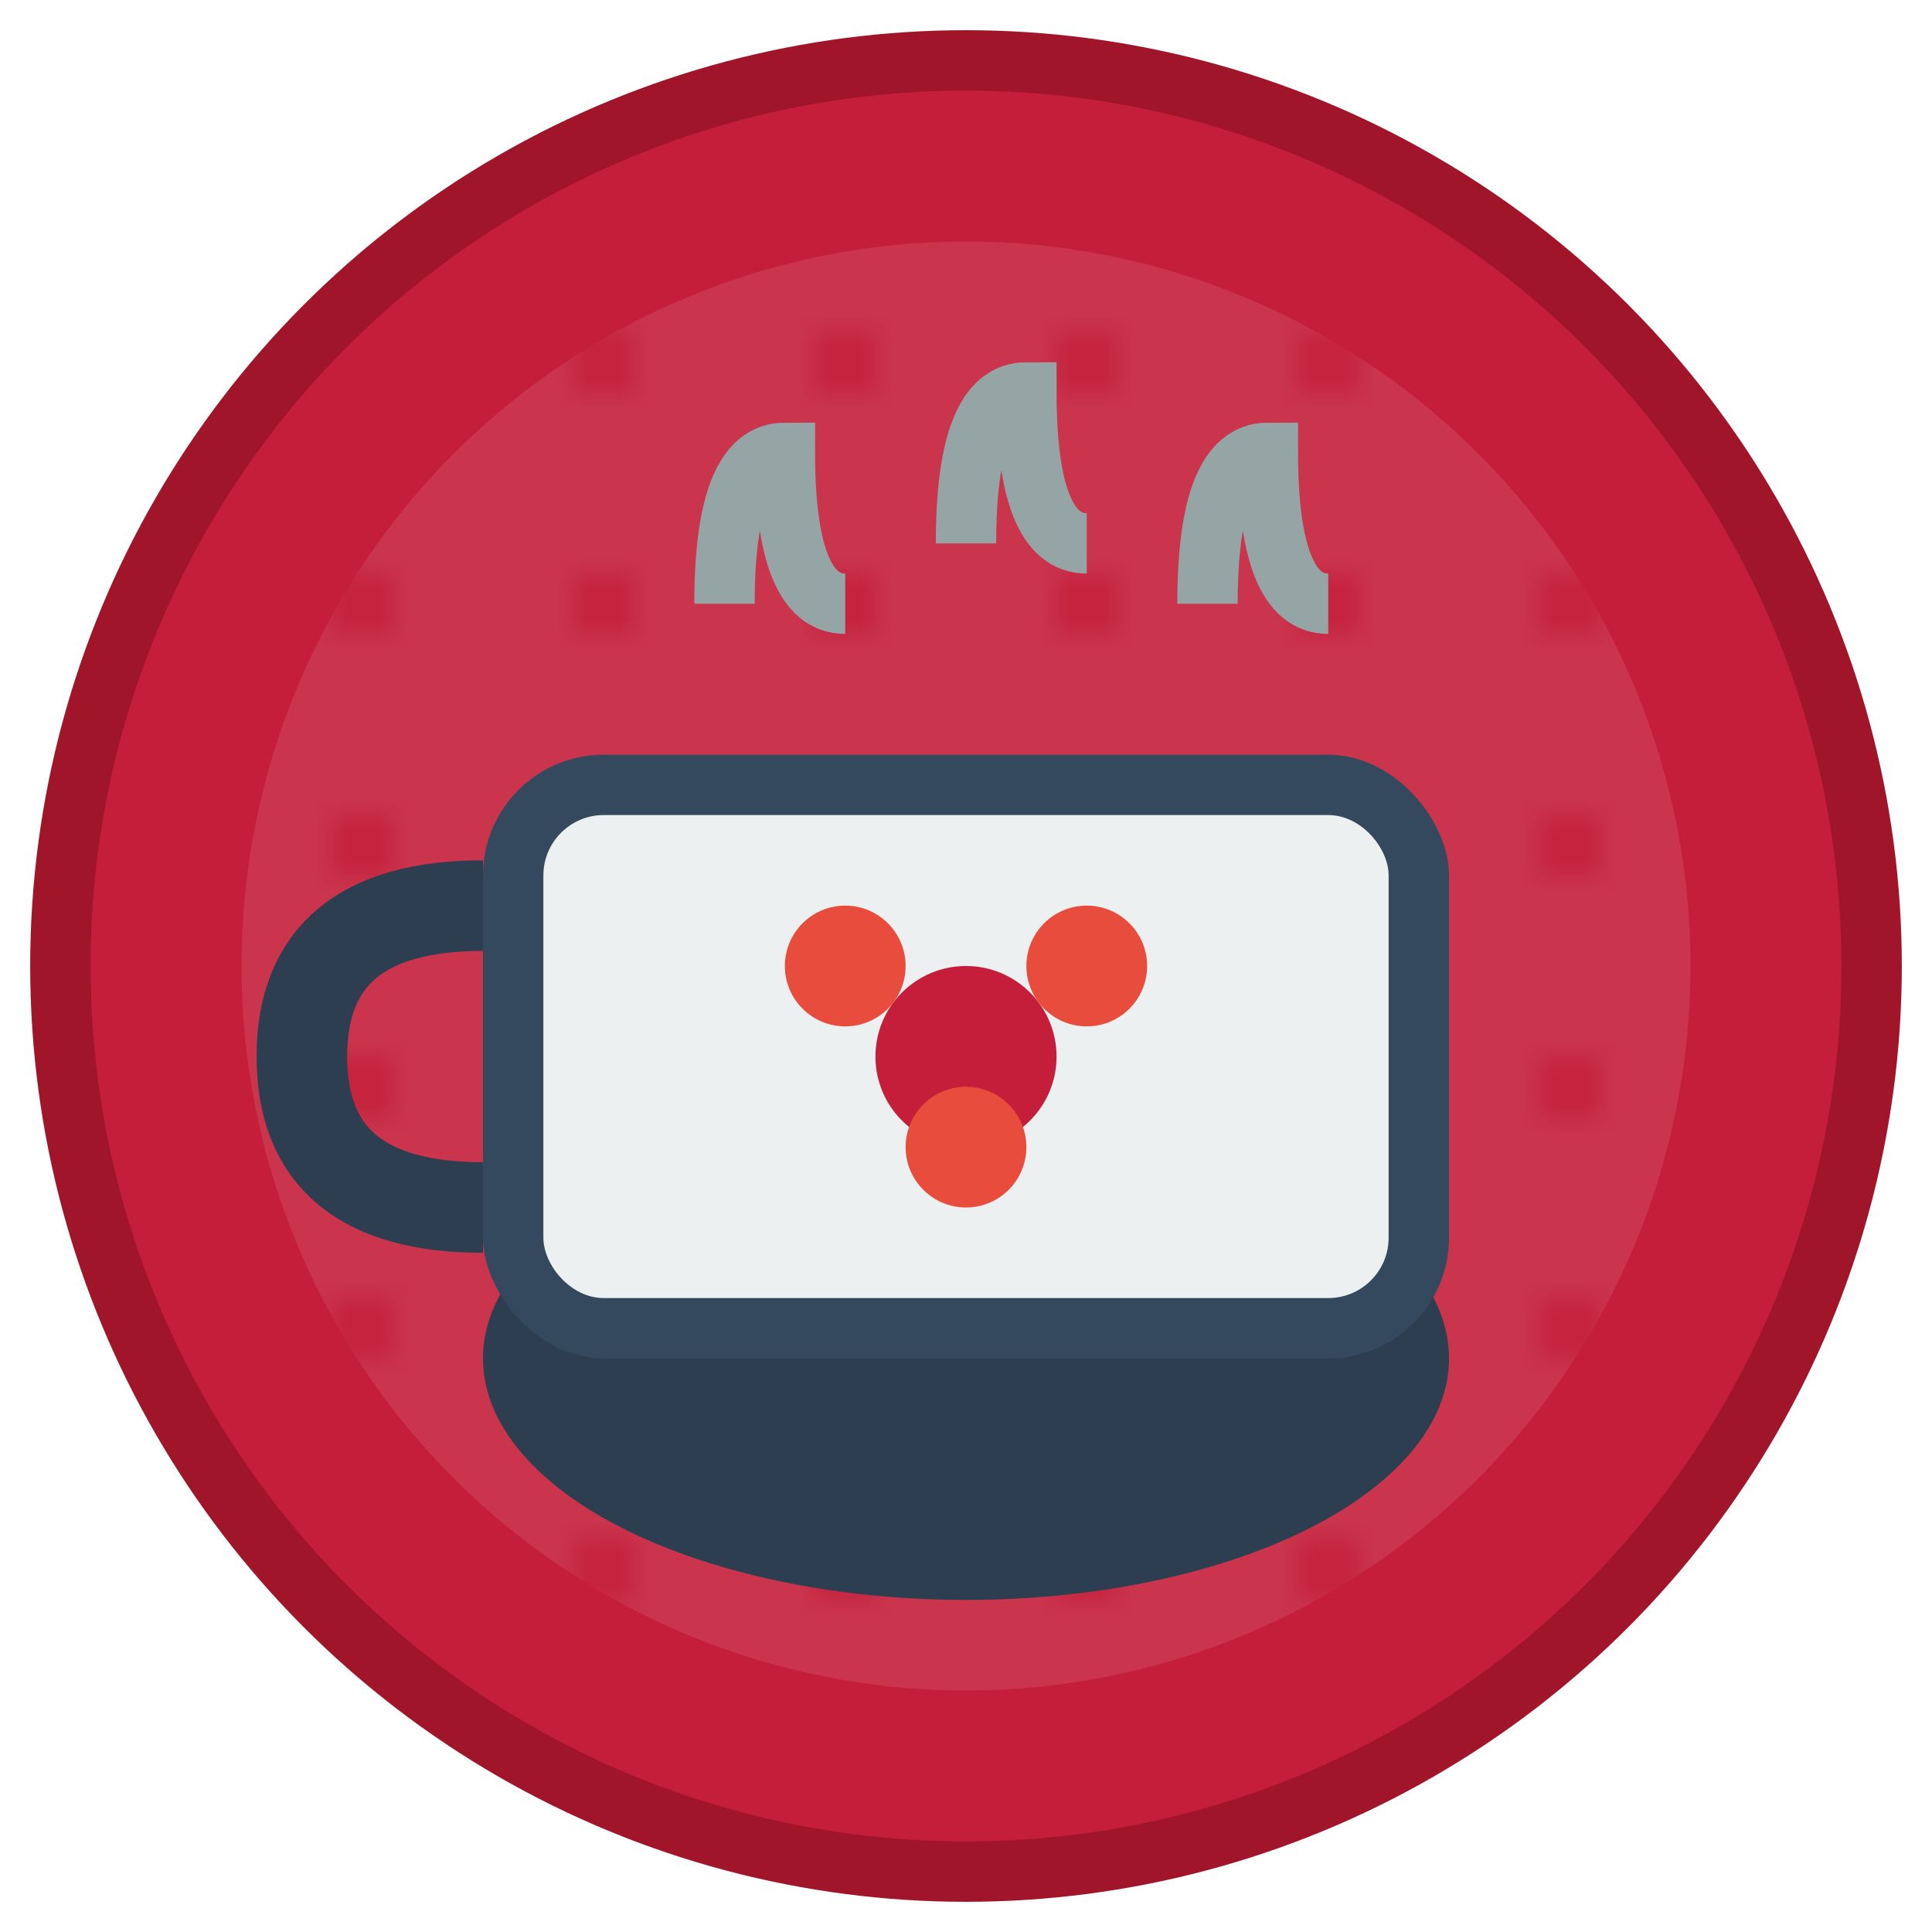 <svg xmlns="http://www.w3.org/2000/svg" viewBox="0 0 64 64" width="64" height="64">
  <defs>
    <pattern id="polishPattern" patternUnits="userSpaceOnUse" width="8" height="8">
      <rect width="8" height="8" fill="#ffffff"/>
      <circle cx="4" cy="4" r="1" fill="#c41e3a"/>
    </pattern>
  </defs>
  
  <!-- Background circle -->
  <circle cx="32" cy="32" r="30" fill="#c41e3a" stroke="#a01529" stroke-width="2"/>
  
  <!-- Inner circle with pattern -->
  <circle cx="32" cy="32" r="24" fill="url(#polishPattern)" opacity="0.1"/>
  
  <!-- Stylized cooking pot -->
  <ellipse cx="32" cy="45" rx="16" ry="8" fill="#2c3e50"/>
  <rect x="16" y="25" width="32" height="20" rx="4" fill="#34495e"/>
  <rect x="18" y="27" width="28" height="16" rx="2" fill="#ecf0f1"/>
  
  <!-- Steam lines -->
  <path d="M24 20 Q24 15 26 15 Q26 20 28 20" stroke="#95a5a6" stroke-width="2" fill="none"/>
  <path d="M32 18 Q32 13 34 13 Q34 18 36 18" stroke="#95a5a6" stroke-width="2" fill="none"/>
  <path d="M40 20 Q40 15 42 15 Q42 20 44 20" stroke="#95a5a6" stroke-width="2" fill="none"/>
  
  <!-- Handle -->
  <path d="M16 30 Q10 30 10 35 Q10 40 16 40" stroke="#2c3e50" stroke-width="3" fill="none"/>
  
  <!-- Polish folk pattern element -->
  <circle cx="32" cy="35" r="3" fill="#c41e3a"/>
  <circle cx="28" cy="32" r="2" fill="#e74c3c"/>
  <circle cx="36" cy="32" r="2" fill="#e74c3c"/>
  <circle cx="32" cy="38" r="2" fill="#e74c3c"/>
</svg>
